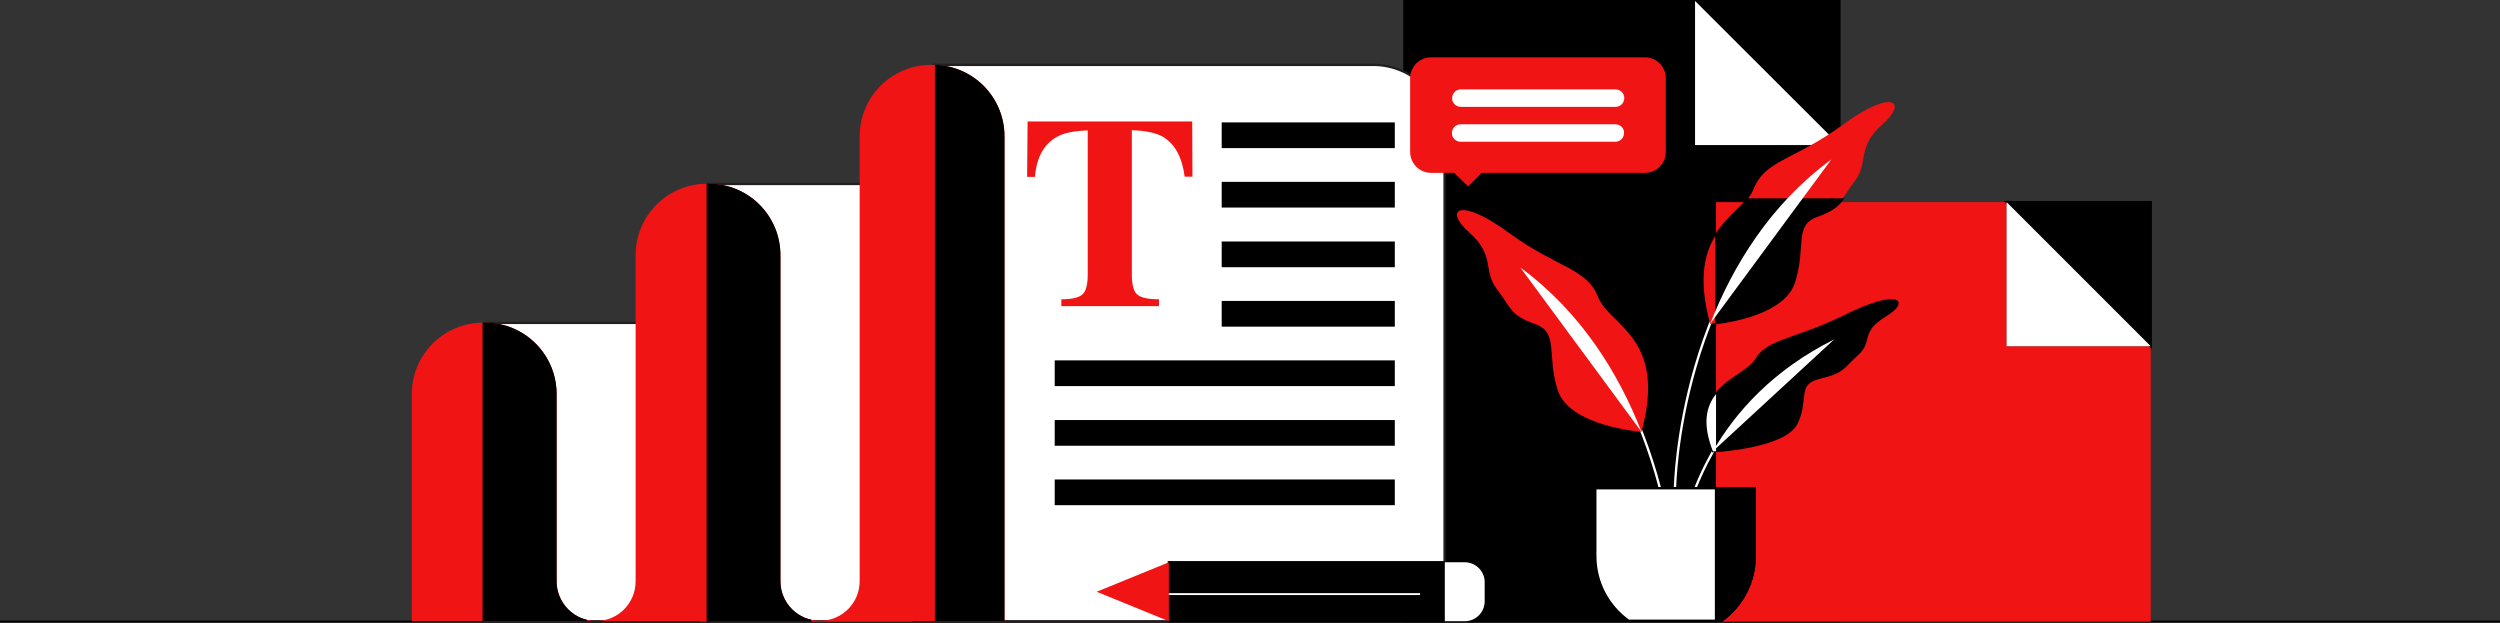 <?xml version="1.0" encoding="utf-8"?>
<!-- Generator: Adobe Illustrator 25.2.0, SVG Export Plug-In . SVG Version: 6.00 Build 0)  -->
<svg version="1.1" id="copywriting" xmlns="http://www.w3.org/2000/svg" xmlns:xlink="http://www.w3.org/1999/xlink" x="0px"
	 y="0px" width="1060px" height="264px" viewBox="0 0 1060 264" style="enable-background:new 0 0 1060 264;" xml:space="preserve">
<rect x="0" y="0" width="1060" height="264" fill="#333333" stroke="none"/>
<style type="text/css">
	.st0{fill:none;stroke:#000000;stroke-miterlimit:10;}
	.st1{stroke:#000000;stroke-miterlimit:10;}
	.st2{fill:#FFFFFF;}
	.st3{fill:#F11414;}
	.st4{display:none;}
	.st5{display:inline;stroke:#000000;stroke-miterlimit:10;}
	.st6{display:inline;fill:#FFFFFF;}
	.st7{fill:none;stroke:#FFFFFF;stroke-miterlimit:10;}
	.st8{fill:#FFFFFF;stroke:#000000;stroke-miterlimit:10;}
	.st9{display:inline;}
	.st10{fill:none;stroke:#231F20;stroke-miterlimit:10;}
	.st11{display:inline;fill:#FFFFFF;stroke:#000000;stroke-miterlimit:10;}
	.st12{fill:#FFFFFF;stroke:#231F20;stroke-miterlimit:10;}
	.st13{clip-path:url(#SVGID_2_);stroke:#000000;stroke-miterlimit:10;}
</style>
<g>
	<line class="st0" x1="1060" y1="263.6" x2="0" y2="263.6"/>
	<g>
		<g>
			<g>
				<polygon class="st1" points="718.7,0.4 595.5,0.4 595.5,263.3 779.9,263.3 779.9,61.5 718.7,61.5 				"/>
				<polygon class="st1" points="718.7,0.4 779.9,61.5 779.9,0.4 				"/>
				<polygon class="st2" points="718.7,61.5 779.9,61.5 718.7,0.4 				"/>
			</g>
			<g>
				<polygon class="st3" points="850.8,85.7 727.6,85.7 727.6,263.6 911.9,263.6 911.9,146.8 850.8,146.8 				"/>
				<polygon class="st1" points="850.8,85.7 911.9,146.8 911.9,85.7 				"/>
				<polygon class="st2" points="850.8,146.8 911.9,146.8 850.8,85.7 				"/>
			</g>
			<g>
				<g class="st4">
					<path class="st5" d="M387.4,263.3h247.5c6.5,0,11.8-5.3,11.8-11.8V91.8c0-6.5-5.3-11.8-11.8-11.8H387.4
						c-6.5,0-11.8,5.3-11.8,11.8v159.7C375.6,258,380.9,263.3,387.4,263.3z M384,91.8c0-1.9,1.5-3.4,3.4-3.4h247.5
						c1.9,0,3.4,1.5,3.4,3.4v159.7c0,1.9-1.5,3.4-3.4,3.4H387.4c-1.9,0-3.4-1.5-3.4-3.4V91.8z"/>
					<path class="st6" d="M384,91.8c0-1.9,1.5-3.4,3.4-3.4h247.5c1.9,0,3.4,1.5,3.4,3.4v159.7c0,1.9-1.5,3.4-3.4,3.4H387.4
						c-1.9,0-3.4-1.5-3.4-3.4V91.8z"/>
				</g>
				<g>
					<g>
						<g>
							<path class="st7" d="M710.2,207c0,0,1.2-91.6,66.3-139.5"/>
							<path class="st3" d="M725.1,137.3c0,0,30.5-2.3,35.5-17.6c4.9-15.3-0.7-24.5,9.8-28.2c10.5-3.7,9.8-6.6,16-14.7
								c6.1-8,0.6-14.2,11.7-24c11-9.8,4.3-15.3-16.6,0c-20.9,15.3-33.1,14.9-38,27.4C738.5,92.7,714.2,97.2,725.1,137.3z"/>
							<path class="st1" d="M727.6,137c7.4-0.9,28.9-4.7,33-17.3c4.9-15.3-0.7-24.5,9.8-28.2c6.1-2.2,8.5-4.1,10.6-6.9h-40.1
								c-3.5,4.5-9.1,8.5-13.2,14.9V137z"/>
							<path class="st2" d="M725.1,137.3c9.6-24.5,25.4-50.6,51.4-69.7"/>
						</g>
						<g>
							<path class="st7" d="M711.5,238.8c0,0,1.2-62.3,66.3-94.8"/>
							<path class="st1" d="M726.3,191.3c0,0,30.5-1.5,35.5-12c4.9-10.4-0.7-16.7,9.8-19.2c10.5-2.5,9.8-4.5,16-10
								c6.1-5.5,0.6-9.6,11.7-16.3c11-6.7,4.3-10.4-16.6,0c-20.9,10.4-33.1,10.2-38,18.6C739.7,161,715.4,164.1,726.3,191.3z"/>
							<path class="st2" d="M727.6,167.1c-4.1,5.1-6,12.4-1.3,24.3c0,0,0.5,0,1.3-0.1V167.1z"/>
							<path class="st2" d="M726.3,191.3c9.6-16.6,25.4-34.4,51.4-47.4"/>
						</g>
						<g>
							<path class="st7" d="M710.9,252.8c0,0-1.2-91.6-66.3-139.5"/>
							<path class="st3" d="M696,183.1c0,0-30.5-2.3-35.5-17.6c-4.9-15.3,0.7-24.5-9.8-28.2c-10.5-3.7-9.8-6.6-16-14.7
								c-6.1-8-0.6-14.2-11.7-24c-11-9.8-4.3-15.3,16.6,0c20.9,15.3,33.1,14.9,38,27.4C682.7,138.5,706.9,143,696,183.1z"/>
							<path class="st2" d="M696,183.1c-9.6-24.5-25.4-50.6-51.4-69.7"/>
						</g>
					</g>
					<path class="st8" d="M744,207v28.8c0,11.3-5.6,21.3-14.1,27.4h-39.4c-8.5-6.1-14.1-16.1-14.1-27.4V207H744z"/>
					<path class="st1" d="M744,207h-16.4v56.2h2.3c8.5-6.1,14.1-16.1,14.1-27.4V207z"/>
				</g>
				<g class="st4">
					<g class="st9">
						<g>
							<path class="st10" d="M285.4,207c0,0,1.2-91.6,66.3-139.5"/>
							<path class="st3" d="M300.3,137.3c0,0,30.5-2.3,35.5-17.6c4.9-15.3-0.7-24.5,9.8-28.2c10.5-3.7,9.8-6.6,16-14.7
								c6.1-8,0.6-14.2,11.7-24c11-9.8,4.3-15.3-16.6,0c-20.9,15.3-33.1,14.9-38,27.4C313.7,92.7,289.4,97.2,300.3,137.3z"/>
							<path class="st1" d="M311,135.6c9.3-2.1,21.7-6.6,24.7-15.9c4.9-15.3-0.7-24.5,9.8-28.2c10.5-3.7,9.8-6.6,16-14.7
								c6.1-8,0.6-14.2,11.7-24c11-9.8,4.3-15.3-16.6,0c-20.9,15.3-33.1,14.9-38,27.4c-1.4,3.5-4.3,6.4-7.5,9.6V135.6z"/>
							<path class="st2" d="M300.3,137.3c9.6-24.5,25.4-50.6,51.4-69.7"/>
						</g>
						<g>
							<path class="st10" d="M286.7,238.8c0,0,1.2-62.3,66.3-94.8"/>
							<path class="st3" d="M301.5,191.3c0,0,30.5-1.5,35.5-12c4.9-10.4-0.7-16.7,9.8-19.2c10.5-2.5,9.8-4.5,16-10
								c6.1-5.5,0.6-9.6,11.7-16.3c11-6.7,4.3-10.4-16.6,0c-20.9,10.4-33.1,10.2-38,18.6C314.9,161,290.6,164.1,301.5,191.3z"/>
							<path class="st1" d="M357.8,133.9c-20.9,10.4-33.1,10.2-38,18.6c-1.6,2.7-5,4.8-8.7,7.4v30.5c9.4-1.3,22.8-4.4,25.9-11
								c4.9-10.4-0.7-16.7,9.8-19.2c10.5-2.5,9.8-4.5,16-10c6.1-5.5,0.6-9.6,11.7-16.3C385.4,127.2,378.7,123.5,357.8,133.9z"/>
							<path class="st2" d="M301.5,191.3c9.6-16.6,25.4-34.4,51.4-47.4"/>
						</g>
						<g>
							<path class="st10" d="M286.1,236c0,0-1.7-128.4-92.9-195.5"/>
							<path class="st3" d="M265.2,138.3c0,0-42.8-3.2-49.7-24.7c-6.9-21.5,0.9-34.4-13.7-39.6c-14.6-5.2-13.8-9.3-22.4-20.6
								c-8.6-11.2-0.9-19.8-16.3-33.6c-15.5-13.8-6-21.5,23.2,0c29.2,21.5,46.4,20.9,53.3,38.4C246.5,75.8,280.5,82.1,265.2,138.3z"
								/>
							<path class="st2" d="M265.2,138.3c-13.5-34.3-35.6-70.9-72.1-97.7"/>
						</g>
						<g>
							<path class="st10" d="M283.4,237.6c0,0-17.9-75.7-80.6-103.4"/>
							<path class="st1" d="M258.2,182.5c0,0-25.7,3.8-32.6-8c-6.9-11.8-4-20.5-13.3-21.6c-9.3-1.1-9.4-3.7-15.9-9.2
								c-6.6-5.5-3.1-11.6-14.1-17.7c-11-6.1-6.4-11.9,13.7-3.1c20.1,8.9,30.2,6.3,36.6,15.7C238.9,148,259.9,147.3,258.2,182.5z"/>
							<path class="st2" d="M258.2,182.5c-12.5-18.5-30.4-37.3-55.4-48.3"/>
						</g>
						<path class="st2" d="M647,103.6c-2.3-1.5-4.8-3.1-7.3-5c-20.9-15.3-27.6-9.8-16.6,0c11,9.8,5.5,16,11.7,24
							c5.3,6.9,5.6,10.1,12.2,13.2V103.6z"/>
					</g>
					<path class="st11" d="M319.2,207v28.8c0,11.3-5.6,21.3-14.1,27.4h-39.4c-8.5-6.1-14.1-16.1-14.1-27.4V207H319.2z"/>
				</g>
			</g>
			<g>
				<path class="st12" d="M205.7,136.9h63.9L299.9,78h64.7l31-50.5h186.6c16.7,0,30.3,13.5,30.3,30.3v205.6H205.3L205.7,136.9z"/>
				<path class="st3" d="M425.8,263.3h-39v0.3h-90v-0.3h-10.1h-17.2h-16.8c9.3,0,16.8-7.5,16.8-16.8V108.2
					c0-16.7,13.5-30.3,30.3-30.3h0.8c16.7,0,30.3,13.5,30.3,30.3v138.2c0,9.3,7.5,16.8,16.8,16.8h0c9.3,0,16.8-7.5,16.8-16.8V57.8
					c0-16.7,13.5-30.3,30.3-30.3h0.8c16.7,0,30.3,13.5,30.3,30.3V263.3z M236,246.5v-79.4c0-16.7-13.5-30.3-30.3-30.3h-0.8
					c-16.7,0-30.3,13.5-30.3,30.3v96.2h46.6H236h16.8C243.5,263.3,236,255.7,236,246.5z"/>
				<g>
					<defs>
						<path id="SVGID_1_" d="M425.8,263.3h-39v0.3h-90v-0.3h-10.1h-17.2h-16.8c9.3,0,16.8-7.5,16.8-16.8V108.2
							c0-16.7,13.5-30.3,30.3-30.3h0.8c16.7,0,30.3,13.5,30.3,30.3v138.2c0,9.3,7.5,16.8,16.8,16.8h0c9.3,0,16.8-7.5,16.8-16.8V57.8
							c0-16.7,13.5-30.3,30.3-30.3h0.8c16.7,0,30.3,13.5,30.3,30.3V263.3z M236,246.5v-79.4c0-16.7-13.5-30.3-30.3-30.3h-0.8
							c-16.7,0-30.3,13.5-30.3,30.3v96.2h46.6H236h16.8C243.5,263.3,236,255.7,236,246.5z"/>
					</defs>
					<clipPath id="SVGID_2_">
						<use xlink:href="#SVGID_1_"  style="overflow:visible;"/>
					</clipPath>
					<rect x="396.9" y="-12.1" class="st13" width="43.4" height="276.6"/>
					<rect x="300.1" y="-12.1" class="st13" width="43.4" height="276.6"/>
					<rect x="205.1" y="-12.1" class="st13" width="43.4" height="276.6"/>
				</g>
			</g>
			<g>
				<path class="st2" d="M621.1,238.4c4.6,0,8.4,3.8,8.4,8.4v8.2c0,4.6-3.8,8.4-8.4,8.4h-14c-4.6,0-8.4-3.8-8.4-8.4v-8.2
					c0-4.6,3.8-8.4,8.4-8.4H621.1z"/>
				<rect x="495.6" y="238.4" class="st1" width="116.5" height="25"/>
				<polygon class="st3" points="495.6,238.4 495.6,263.4 465,250.9 465,250.9 				"/>
				<rect x="495.6" y="251.5" class="st2" width="106.5" height="0.8"/>
			</g>
		</g>
		<g>
			<path class="st3" d="M435.7,51.5h69.8l0.1,23.4h-3.3c-1.1-8.4-4.2-14-9.4-17c-2.9-1.6-7.2-2.5-13-2.7v61.1c0,4.3,0.7,7.1,2.2,8.5
				c1.5,1.4,4.6,2.1,9.3,2.1v2.9H450v-2.9c4.5,0,7.5-0.7,9-2.1c1.5-1.4,2.2-4.2,2.2-8.5V55.3c-5.7,0.2-10,1-13,2.7
				c-5.5,3-8.7,8.7-9.4,17h-3.3L435.7,51.5z"/>
		</g>
		<rect x="518.5" y="52.4" class="st1" width="72.4" height="9.9"/>
		<rect x="518.5" y="77.6" class="st1" width="72.4" height="9.9"/>
		<rect x="518.5" y="102.9" class="st1" width="72.4" height="9.9"/>
		<rect x="518.5" y="128.1" class="st1" width="72.4" height="9.9"/>
		<rect x="447.7" y="153.3" class="st1" width="143.2" height="9.9"/>
		<rect x="447.7" y="178.6" class="st1" width="143.2" height="9.9"/>
		<rect x="447.7" y="203.8" class="st1" width="143.2" height="9.9"/>
		<g>
			<g>
				<path class="st3" d="M697.4,24.3h-90.6c-4.9,0-8.9,4-8.9,8.9v31.2c0,4.9,4,8.9,8.9,8.9h9.8l5.9,5.7l5.7-5.7h69.2
					c4.9,0,8.9-4,8.9-8.9V33.2C706.3,28.3,702.4,24.3,697.4,24.3z"/>
			</g>
			<g>
				<path class="st2" d="M619.4,45.3h65.6c2.1,0,3.7-1.7,3.7-3.7c0-2.1-1.7-3.7-3.7-3.7h-65.6c-2.1,0-3.7,1.7-3.7,3.7
					C615.6,43.6,617.3,45.3,619.4,45.3z"/>
				<path class="st2" d="M684.9,52.7h-65.6c-2.1,0-3.7,1.7-3.7,3.7c0,2.1,1.7,3.7,3.7,3.7h65.6c2.1,0,3.7-1.7,3.7-3.7
					C688.7,54.3,687,52.7,684.9,52.7z"/>
			</g>
		</g>
	</g>
</g>
</svg>
